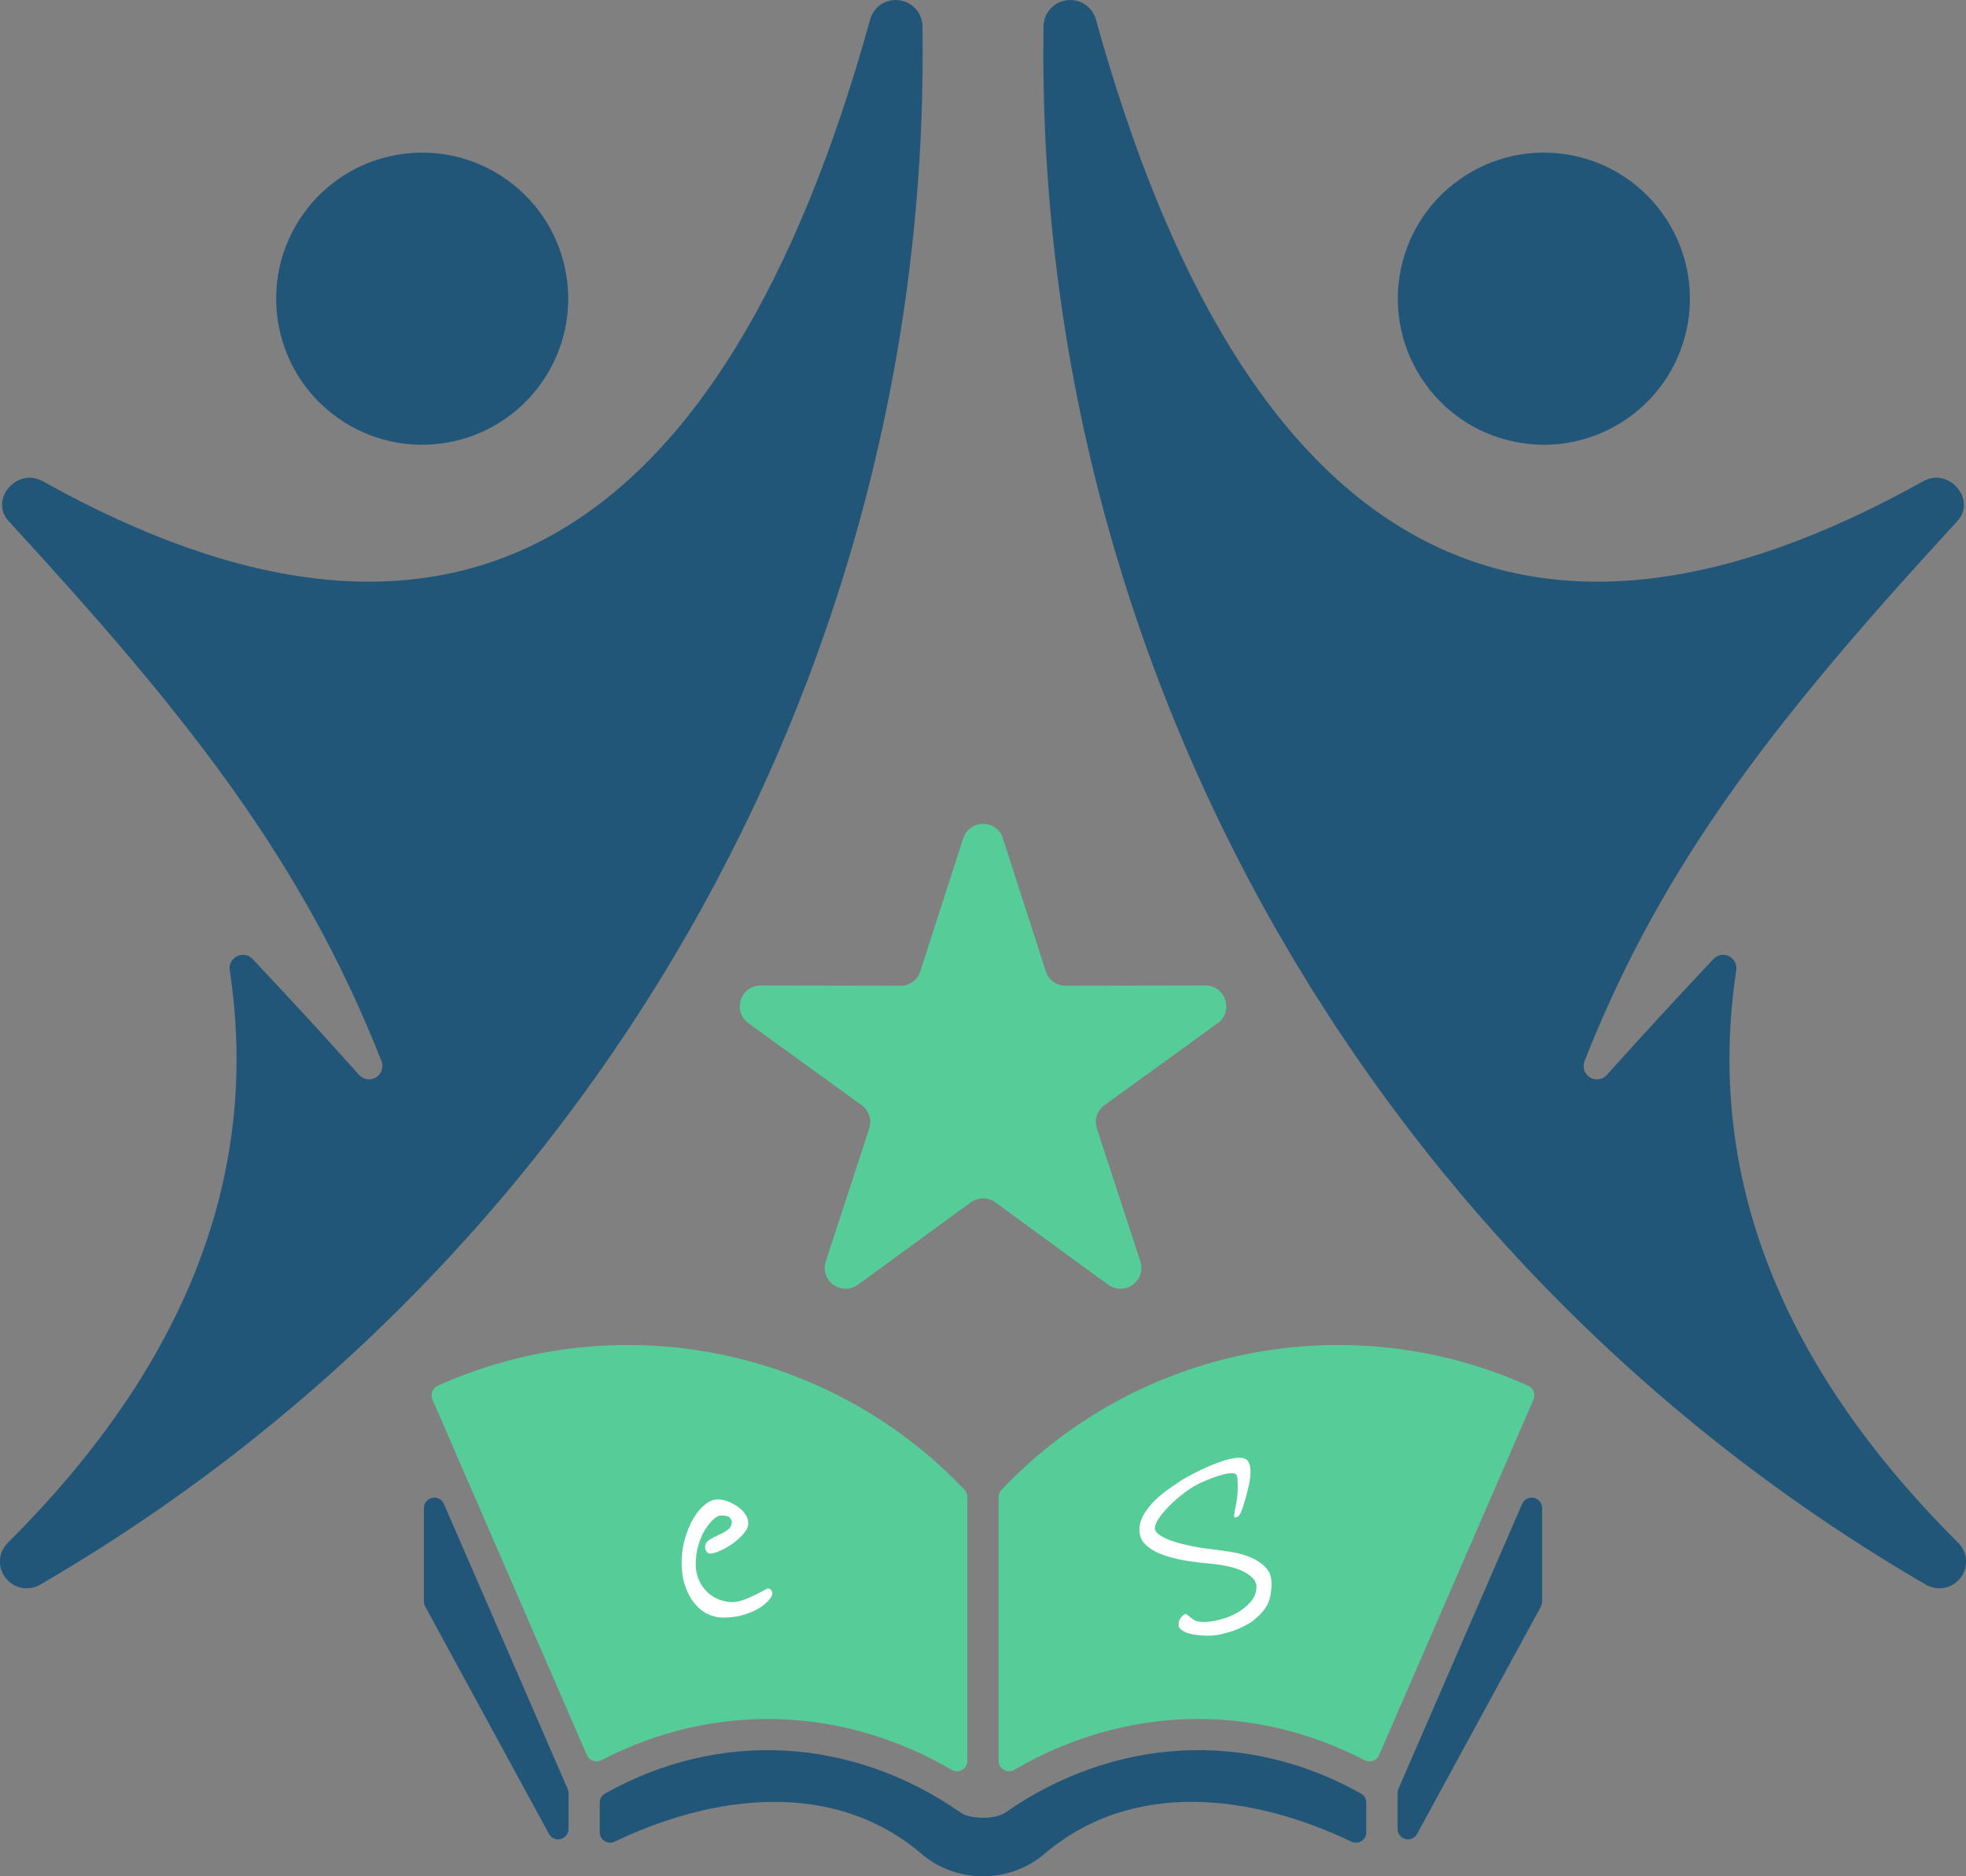 <?xml version="1.0" encoding="UTF-8"?>
<svg id="Layer_2" data-name="Layer 2" xmlns="http://www.w3.org/2000/svg" viewBox="0 0 499.89 476.97">
  <rect x="0" y="0" width="499.89" height="476.97" fill="#808080" stroke="none"/>
  <defs>
    <style>
      .cls-1 {
        fill: #56cc99;
      }

      .cls-1, .cls-2 {
        fill-rule: evenodd;
      }

      .cls-1, .cls-2, .cls-3 {
        stroke-width: 0px;
      }

      .cls-2 {
        fill: #215679;
      }

      .cls-3 {
        fill: #fff;
      }
    </style>
  </defs>
  <g id="Layer_1-2" data-name="Layer 1">
    <g id="web_logo" data-name="web logo">
      <g id="logo">
        <path class="cls-1" d="m152.88,447.47c28.73-14.9,61.33-13.79,89.1,2.44.85.5,1.81.5,2.65,0,.85-.48,1.33-1.33,1.33-2.29v-67.08c0-.71-.23-1.31-.71-1.81-34.54-36.44-88.29-46.98-133.95-26.46-1.31.6-1.92,2.13-1.35,3.48l39.27,90.41c.31.69.83,1.19,1.56,1.46.69.25,1.42.19,2.1-.15h0Zm194.12,0h0c-28.73-14.9-61.35-13.79-89.1,2.44-.85.5-1.81.5-2.65,0-.85-.48-1.33-1.33-1.33-2.29v-67.08c0-.71.23-1.31.73-1.81,34.52-36.44,88.27-46.98,133.93-26.46,1.31.6,1.92,2.13,1.35,3.48l-39.27,90.41c-.31.69-.83,1.19-1.54,1.46-.73.25-1.44.19-2.12-.15h0Z"/>
        <path class="cls-2" d="m265.18,471.6c22.52-19.54,53.35-15.44,78.43-3.44.83.4,1.75.35,2.54-.15.81-.48,1.25-1.29,1.25-2.23v-7.52c0-.98-.48-1.83-1.37-2.33-29.16-16.39-62.93-14.31-90.41,4.85-2.48,1.75-8.85,1.75-11.35,0-27.48-19.15-61.23-21.23-90.41-4.85-.87.5-1.37,1.35-1.37,2.33v7.52c0,.94.44,1.75,1.25,2.23.79.5,1.71.56,2.56.15,25.06-12,55.89-16.1,78.41,3.44.02.02.06.04.08.06,8.77,7.08,21.54,7.08,30.31,0,.02-.02.06-.04.08-.06h0Z"/>
        <path class="cls-2" d="m355.57,454.76l31.46-72.46c.5-1.15,1.73-1.79,2.98-1.54,1.23.27,2.1,1.33,2.1,2.6v23.77c0,.46-.1.87-.31,1.27l-31.48,57.79c-.6,1.08-1.79,1.62-2.98,1.31-1.17-.31-1.98-1.35-1.98-2.58v-9.1c0-.38.06-.71.21-1.06h0Z"/>
        <path class="cls-2" d="m144.33,454.76l-31.46-72.46c-.5-1.15-1.73-1.79-2.96-1.54-1.25.27-2.12,1.33-2.12,2.6v23.77c0,.46.1.87.33,1.27l31.46,57.79c.6,1.08,1.79,1.62,2.98,1.31,1.17-.31,2-1.35,2-2.58v-9.1c0-.38-.08-.71-.23-1.06h0Z"/>
        <path class="cls-2" d="m10.82,122.3c102.68,57.35,172.81,18.23,210.43-117.33.88-3.27,4.04-5.37,7.4-4.9,3.37.44,5.85,3.23,5.9,6.6,2.5,165.49-86.12,315.92-224.36,396.17-2.96,1.71-6.67.98-8.77-1.71-2.12-2.73-1.87-6.54.58-8.96,45.46-45.25,64.27-93.77,56.41-145.54-.21-1.48.52-2.89,1.88-3.56,1.35-.65,2.9-.37,3.94.73,9.15,9.69,18.17,19.5,27.08,29.46,1.12,1.21,2.88,1.48,4.31.62,1.4-.87,1.98-2.58,1.38-4.13-20.19-51.29-49.79-88.35-94.79-137.26-5.02-5.46,2.12-13.79,8.6-10.17h0Z"/>
        <path class="cls-2" d="m137.58,97.47c-11.9,16.71-35.1,20.6-51.79,8.69-16.69-11.9-20.58-35.08-8.67-51.79,11.9-16.69,35.08-20.58,51.77-8.67,16.71,11.89,20.6,35.08,8.69,51.77h0Z"/>
        <path class="cls-2" d="m489.07,122.3c-102.68,57.35-172.82,18.23-210.41-117.33-.9-3.27-4.06-5.37-7.42-4.9-3.37.44-5.85,3.23-5.9,6.6-2.5,165.49,86.12,315.92,224.36,396.17,2.98,1.71,6.67.98,8.77-1.71,2.12-2.73,1.87-6.54-.58-8.96-45.46-45.25-64.25-93.77-56.41-145.54.21-1.48-.52-2.89-1.88-3.56-1.33-.65-2.9-.37-3.92.73-9.15,9.69-18.19,19.5-27.1,29.46-1.1,1.21-2.88,1.48-4.31.62-1.4-.87-1.98-2.58-1.37-4.13,20.17-51.29,49.79-88.35,94.77-137.26,5.02-5.46-2.12-13.79-8.6-10.17h0Z"/>
        <path class="cls-2" d="m362.32,97.47c11.9,16.71,35.1,20.6,51.79,8.69,16.69-11.9,20.6-35.08,8.67-51.79-11.89-16.69-35.08-20.58-51.77-8.67-16.71,11.89-20.6,35.08-8.69,51.77h0Z"/>
        <path class="cls-1" d="m255,213.13l10.9,33.77c.73,2.23,2.71,3.69,5.06,3.67l35.52-.06c2.33,0,4.35,1.44,5.06,3.67.73,2.23-.04,4.58-1.94,5.94l-28.75,20.81c-1.9,1.38-2.67,3.73-1.94,5.96l11.04,33.75c.73,2.23-.04,4.58-1.92,5.94-1.9,1.38-4.37,1.38-6.27,0l-28.67-20.92c-1.9-1.38-4.37-1.38-6.27,0l-28.67,20.92c-1.88,1.38-4.37,1.38-6.27,0-1.88-1.37-2.65-3.71-1.9-5.94l11.02-33.75c.73-2.23-.04-4.58-1.94-5.96l-28.75-20.81c-1.9-1.37-2.67-3.71-1.94-5.94.73-2.23,2.71-3.67,5.06-3.67l35.52.06c2.35.02,4.33-1.44,5.06-3.67l10.9-33.77c.73-2.23,2.71-3.69,5.06-3.69s4.33,1.46,5.06,3.69h0Z"/>
        <path class="cls-3" d="m196.32,404.57c.06.11.08.28.08.51,0,.34-.25.85-.77,1.53-.17.23-.54.59-1.11,1.11-.57.51-1.33,1.02-2.3,1.53-.96.51-2.14.96-3.53,1.36-1.39.4-3.02.59-4.89.59-1.3,0-2.58-.3-3.83-.89-1.25-.59-2.35-1.47-3.32-2.64-.96-1.16-1.76-2.61-2.38-4.34-.62-1.73-.94-3.75-.94-6.08s.28-4.28.85-6.21c.57-1.93,1.29-3.63,2.17-5.1.88-1.47,1.86-2.64,2.93-3.49,1.08-.85,2.13-1.28,3.15-1.28.91,0,1.83.18,2.76.55.94.37,1.79.84,2.55,1.4.77.57,1.37,1.21,1.83,1.91.45.71.68,1.43.68,2.17,0,.85-.38,1.73-1.15,2.64-.77.91-1.69,1.74-2.76,2.51-1.08.77-2.16,1.39-3.23,1.87-1.08.48-1.93.72-2.55.72-.34,0-.64-.16-.89-.47-.25-.31-.38-.69-.38-1.15,0-.79.35-1.42,1.06-1.87.71-.45,1.49-.86,2.34-1.23.85-.37,1.63-.81,2.34-1.32.71-.51,1.06-1.22,1.06-2.13,0-.11-.14-.4-.42-.85-.28-.45-1.05-.68-2.3-.68-.57,0-1.22.33-1.96.98-.74.65-1.45,1.53-2.13,2.64-.68,1.11-1.25,2.41-1.7,3.91-.45,1.5-.68,3.13-.68,4.89,0,1.47.27,2.81.81,4,.54,1.19,1.23,2.2,2.08,3.02.85.82,1.84,1.46,2.98,1.91,1.13.45,2.3.68,3.49.68.85,0,1.77-.18,2.76-.55.99-.37,1.93-.76,2.81-1.19.88-.42,1.64-.82,2.3-1.19.65-.37,1.06-.55,1.23-.55s.35.09.55.26c.2.17.33.34.38.51Z"/>
        <path class="cls-3" d="m323.31,402.44c0,2.55-.45,4.55-1.36,6-.91,1.45-2.24,2.79-4,4.04-.45.28-1.08.62-1.87,1.02-.79.4-1.67.77-2.64,1.11-.96.34-1.98.62-3.06.85-1.08.23-2.07.34-2.98.34-2.55,0-4.48-.27-5.78-.81-1.3-.54-1.96-1.18-1.96-1.91,0-.79.23-1.45.68-1.96.45-.51.85-.79,1.19-.85l.94.68c.28.28.68.58,1.19.89.51.31,1.33.47,2.47.47,1.08,0,2.38-.18,3.91-.55,1.53-.37,2.99-.94,4.38-1.7,1.39-.77,2.58-1.71,3.57-2.85.99-1.13,1.49-2.44,1.49-3.91,0-1.3-.98-2.51-2.93-3.61s-5.03-1.86-9.23-2.25c-2.15-.17-4.28-.44-6.38-.81-2.1-.37-3.98-.88-5.65-1.53-1.67-.65-3.02-1.47-4.04-2.47-1.02-.99-1.53-2.22-1.53-3.7s.4-2.78,1.19-4.08c.79-1.3,1.77-2.51,2.93-3.61,1.16-1.1,2.37-2.08,3.61-2.93,1.25-.85,2.3-1.56,3.15-2.13.68-.4,1.63-.92,2.85-1.57,1.22-.65,2.52-1.28,3.91-1.87,1.39-.6,2.78-1.11,4.17-1.53,1.39-.43,2.56-.64,3.53-.64,1.13,0,1.9.31,2.3.93.4.62.6,1.5.6,2.64,0,.96-.11,1.99-.34,3.06-.23,1.08-.48,2.12-.77,3.15-.28,1.02-.55,1.91-.81,2.68-.25.76-.44,1.26-.55,1.49-.23.51-.48.85-.77,1.02-.28.17-.48.25-.6.25-.23,0-.34-.14-.34-.42,0-.17.04-.5.13-.98.08-.48.2-1.06.34-1.74.14-.68.26-1.42.34-2.21.08-.79.13-1.59.13-2.38,0-1.25-.06-2.15-.17-2.72-.11-.57-.57-.85-1.36-.85s-1.87.21-3.23.64c-1.36.42-2.75.95-4.17,1.57-1.53.68-3.02,1.56-4.46,2.64-1.45,1.08-2.74,2.18-3.87,3.32-1.13,1.13-2.06,2.23-2.76,3.27-.71,1.05-1.06,1.88-1.06,2.51,0,.68.47,1.32,1.4,1.91.94.59,2.13,1.12,3.57,1.57,1.45.45,3.05.85,4.8,1.19,1.76.34,3.49.6,5.19.77,1.42.17,2.98.4,4.68.68,1.7.28,3.29.74,4.76,1.36,1.47.62,2.72,1.46,3.74,2.51,1.02,1.05,1.53,2.4,1.53,4.04Z"/>
      </g>
    </g>
  </g>
</svg>